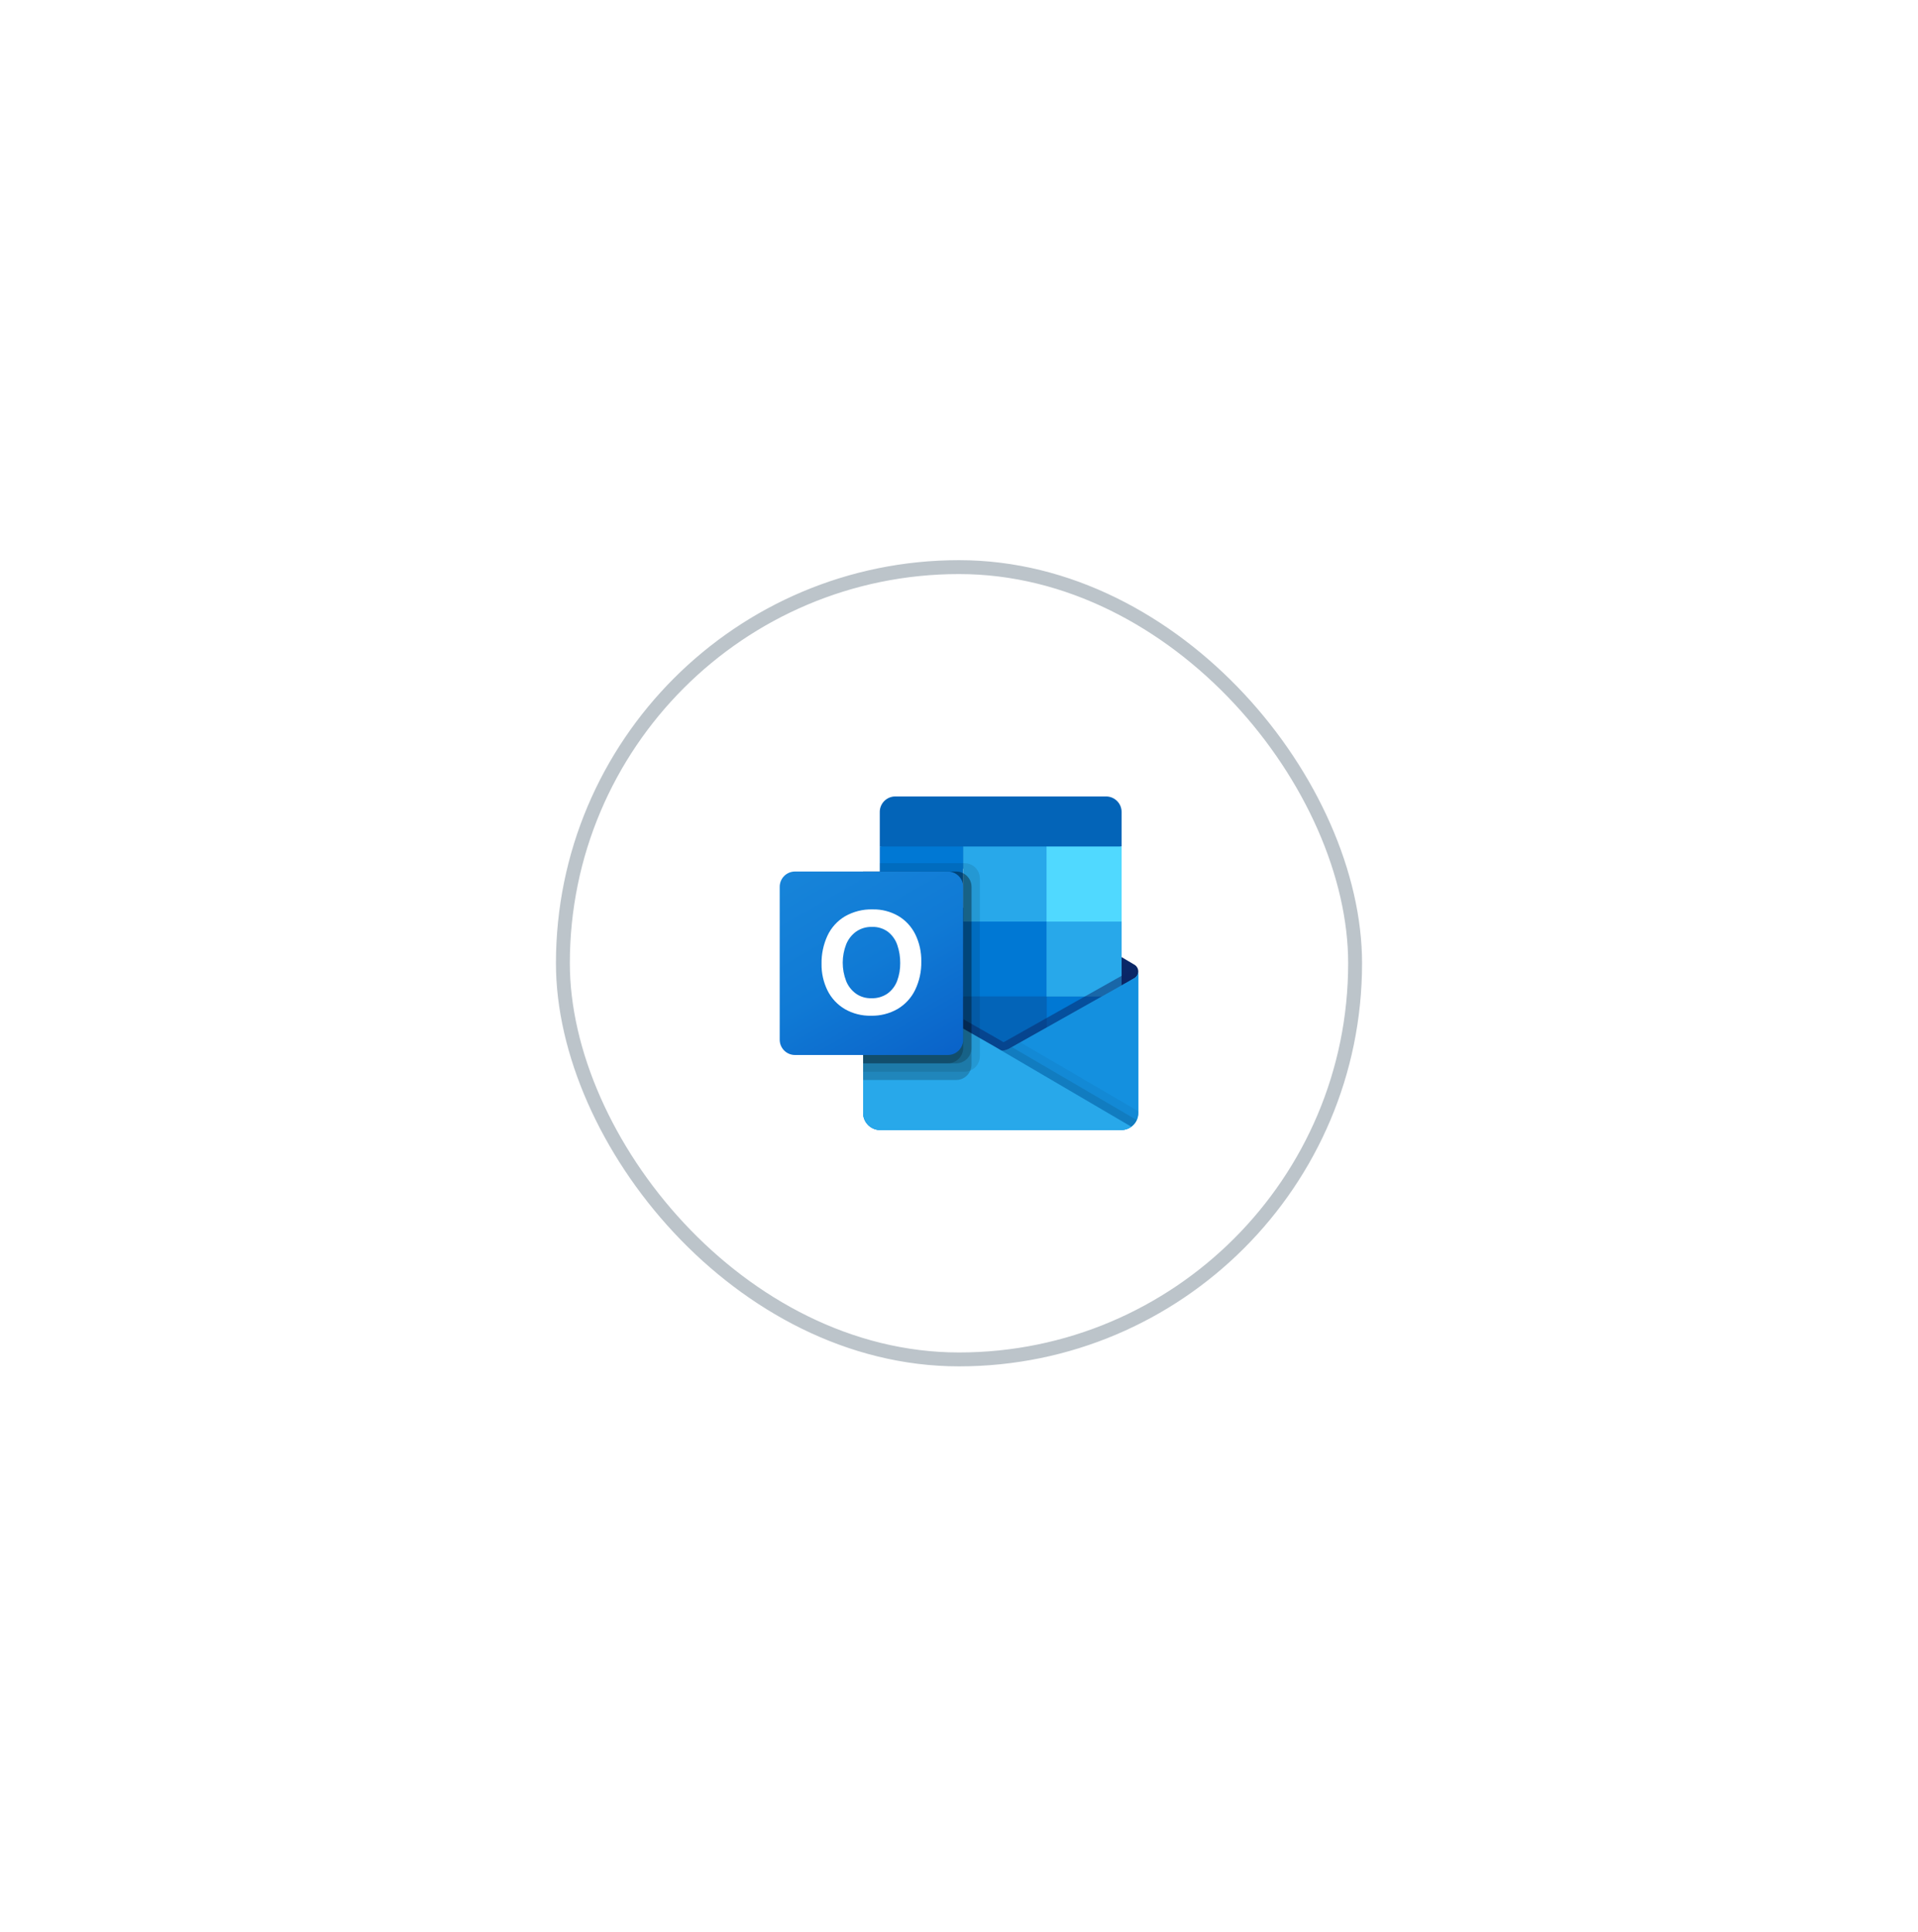 <svg width="138" height="139" viewBox="0 0 138 139" fill="none" xmlns="http://www.w3.org/2000/svg">
<g filter="url(#filter0_d_1287_1795)">
<rect x="41" y="21.3" width="56" height="56" rx="28" fill="white"/>
<rect x="40.5" y="20.8" width="57" height="57" rx="28.5" stroke="#BCC4CA"/>
<g clip-path="url(#clip0_1287_1795)">
<path d="M81.9 49.9C81.902 49.698 81.797 49.51 81.626 49.405H81.623L81.612 49.399L72.672 44.107C72.633 44.081 72.593 44.057 72.552 44.035C72.207 43.857 71.796 43.857 71.451 44.035C71.41 44.057 71.37 44.081 71.331 44.107L62.391 49.399L62.38 49.405C62.107 49.575 62.023 49.934 62.193 50.207C62.243 50.288 62.312 50.355 62.394 50.403L71.334 55.695C71.373 55.721 71.413 55.744 71.454 55.766C71.799 55.944 72.21 55.944 72.555 55.766C72.596 55.744 72.636 55.721 72.675 55.695L81.615 50.403C81.793 50.298 81.902 50.106 81.9 49.9Z" fill="#0A2767"/>
<path d="M63.432 46.366H69.299V51.744H63.432V46.366ZM80.699 40.9V38.44C80.713 37.825 80.226 37.315 79.611 37.3H64.387C63.772 37.315 63.285 37.825 63.299 38.44V40.9L72.299 43.3L80.699 40.9Z" fill="#0364B8"/>
<path d="M63.299 40.9H69.299V46.3H63.299V40.9Z" fill="#0078D4"/>
<path d="M75.299 40.9H69.299V46.3L75.299 51.7H80.699V46.3L75.299 40.9Z" fill="#28A8EA"/>
<path d="M69.299 46.3H75.299V51.7H69.299V46.3Z" fill="#0078D4"/>
<path d="M69.299 51.7H75.299V57.1H69.299V51.7Z" fill="#0364B8"/>
<path d="M63.434 51.744H69.3V56.633H63.434V51.744Z" fill="#14447D"/>
<path d="M75.299 51.7H80.699V57.1H75.299V51.7Z" fill="#0078D4"/>
<path d="M81.625 50.37L81.613 50.376L72.673 55.404C72.634 55.428 72.595 55.45 72.553 55.471C72.401 55.543 72.237 55.584 72.069 55.591L71.58 55.305C71.539 55.285 71.499 55.261 71.46 55.236L62.4 50.065H62.396L62.1 49.9V60.078C62.104 60.757 62.658 61.304 63.337 61.3H80.681C80.691 61.3 80.7 61.295 80.711 61.295C80.854 61.286 80.996 61.256 81.131 61.207C81.189 61.183 81.246 61.153 81.3 61.12C81.34 61.097 81.409 61.047 81.409 61.047C81.716 60.82 81.898 60.461 81.9 60.078V49.9C81.899 50.094 81.794 50.274 81.625 50.37Z" fill="url(#paint0_linear_1287_1795)"/>
<path opacity="0.5" d="M81.42 49.86V50.484L72.072 56.92L62.394 50.07C62.394 50.066 62.391 50.064 62.388 50.064L61.5 49.53V49.08L61.866 49.074L62.64 49.518L62.658 49.524L62.724 49.566C62.724 49.566 71.82 54.756 71.844 54.768L72.192 54.972C72.222 54.96 72.252 54.948 72.288 54.936C72.306 54.924 81.318 49.854 81.318 49.854L81.42 49.86Z" fill="#0A2767"/>
<path d="M81.625 50.37L81.613 50.376L72.673 55.404C72.634 55.428 72.595 55.451 72.553 55.471C72.206 55.641 71.8 55.641 71.453 55.471C71.412 55.451 71.372 55.429 71.333 55.404L62.393 50.376L62.382 50.37C62.21 50.276 62.101 50.096 62.1 49.9V60.078C62.104 60.757 62.658 61.304 63.337 61.3C63.337 61.3 63.337 61.3 63.337 61.3H80.662C81.341 61.304 81.895 60.757 81.9 60.078C81.9 60.078 81.9 60.078 81.9 60.078V49.9C81.899 50.094 81.794 50.274 81.625 50.37Z" fill="#1490DF"/>
<path opacity="0.1" d="M72.803 55.33L72.67 55.405C72.631 55.429 72.591 55.452 72.55 55.472C72.402 55.545 72.242 55.587 72.078 55.597L75.48 59.62L81.413 61.05C81.576 60.927 81.705 60.765 81.789 60.58L72.803 55.33Z" fill="black"/>
<path opacity="0.05" d="M73.409 54.989L72.67 55.405C72.631 55.429 72.591 55.452 72.55 55.473C72.402 55.545 72.242 55.587 72.078 55.597L73.672 59.991L81.415 61.048C81.72 60.819 81.899 60.46 81.9 60.078V59.947L73.409 54.989Z" fill="black"/>
<path d="M63.354 61.3H80.661C80.927 61.301 81.187 61.217 81.402 61.06L71.58 55.306C71.538 55.286 71.498 55.263 71.46 55.237L62.4 50.067H62.395L62.1 49.9V60.043C62.099 60.737 62.66 61.299 63.354 61.3Z" fill="#28A8EA"/>
<path opacity="0.1" d="M70.5 43.2V55.998C70.499 56.446 70.226 56.85 69.81 57.018C69.681 57.073 69.542 57.102 69.402 57.102H62.1V42.7H63.3V42.1H69.402C70.008 42.102 70.498 42.593 70.5 43.2Z" fill="black"/>
<path opacity="0.2" d="M69.9 43.8V56.597C69.901 56.742 69.87 56.886 69.81 57.017C69.643 57.428 69.245 57.698 68.802 57.7H62.1V42.7H68.802C68.976 42.698 69.147 42.741 69.3 42.826C69.667 43.011 69.9 43.388 69.9 43.8Z" fill="black"/>
<path opacity="0.2" d="M69.9 43.8V55.398C69.897 56.003 69.407 56.495 68.802 56.5H62.1V42.7H68.802C68.976 42.698 69.147 42.741 69.3 42.826C69.667 43.011 69.9 43.388 69.9 43.8Z" fill="black"/>
<path opacity="0.2" d="M69.3 43.8V55.398C69.299 56.004 68.808 56.497 68.202 56.5H62.1V42.7H68.202C68.808 42.7 69.3 43.192 69.3 43.799C69.3 43.799 69.3 43.799 69.3 43.8Z" fill="black"/>
<path d="M57.199 42.7H68.2C68.807 42.7 69.3 43.192 69.3 43.8V54.8C69.3 55.407 68.807 55.9 68.2 55.9H57.199C56.592 55.9 56.1 55.407 56.1 54.8V43.8C56.1 43.192 56.592 42.7 57.199 42.7Z" fill="url(#paint1_linear_1287_1795)"/>
<path d="M59.537 47.313C59.808 46.735 60.245 46.252 60.793 45.925C61.4 45.578 62.09 45.404 62.789 45.424C63.437 45.41 64.076 45.575 64.637 45.899C65.164 46.213 65.588 46.674 65.859 47.225C66.153 47.832 66.3 48.5 66.287 49.175C66.302 49.88 66.15 50.579 65.846 51.215C65.569 51.786 65.131 52.263 64.586 52.587C64.004 52.922 63.341 53.09 62.67 53.074C62.008 53.09 61.355 52.924 60.782 52.594C60.25 52.28 59.82 51.819 59.543 51.266C59.247 50.668 59.099 50.007 59.11 49.339C59.098 48.64 59.244 47.947 59.537 47.313ZM60.876 50.571C61.02 50.936 61.266 51.252 61.583 51.484C61.906 51.71 62.293 51.826 62.687 51.816C63.106 51.833 63.52 51.712 63.865 51.473C64.178 51.242 64.417 50.925 64.552 50.56C64.702 50.152 64.776 49.72 64.77 49.286C64.775 48.847 64.705 48.411 64.564 47.996C64.439 47.621 64.208 47.291 63.899 47.044C63.563 46.794 63.15 46.667 62.731 46.684C62.328 46.674 61.933 46.791 61.601 47.02C61.279 47.252 61.029 47.572 60.881 47.941C60.554 48.787 60.552 49.724 60.877 50.572L60.876 50.571Z" fill="white"/>
<path d="M75.299 40.9H80.699V46.3H75.299V40.9Z" fill="#50D9FF"/>
</g>
</g>
<defs>
<filter id="filter0_d_1287_1795" x="0" y="0.3" width="138" height="138" filterUnits="userSpaceOnUse" color-interpolation-filters="sRGB">
<feFlood flood-opacity="0" result="BackgroundImageFix"/>
<feColorMatrix in="SourceAlpha" type="matrix" values="0 0 0 0 0 0 0 0 0 0 0 0 0 0 0 0 0 0 127 0" result="hardAlpha"/>
<feOffset dy="20"/>
<feGaussianBlur stdDeviation="20"/>
<feComposite in2="hardAlpha" operator="out"/>
<feColorMatrix type="matrix" values="0 0 0 0 0.039 0 0 0 0 0.039 0 0 0 0 0.039 0 0 0 0.06 0"/>
<feBlend mode="normal" in2="BackgroundImageFix" result="effect1_dropShadow_1287_1795"/>
<feBlend mode="normal" in="SourceGraphic" in2="effect1_dropShadow_1287_1795" result="shape"/>
</filter>
<linearGradient id="paint0_linear_1287_1795" x1="72" y1="49.9" x2="72" y2="61.3" gradientUnits="userSpaceOnUse">
<stop stop-color="#35B8F1"/>
<stop offset="1" stop-color="#28A8EA"/>
</linearGradient>
<linearGradient id="paint1_linear_1287_1795" x1="58.393" y1="41.84" x2="67.007" y2="56.759" gradientUnits="userSpaceOnUse">
<stop stop-color="#1784D9"/>
<stop offset="0.5" stop-color="#107AD5"/>
<stop offset="1" stop-color="#0A63C9"/>
</linearGradient>
<clipPath id="clip0_1287_1795">
<rect width="25.8" height="24" fill="white" transform="translate(56.1 37.3)"/>
</clipPath>
</defs>
</svg>
